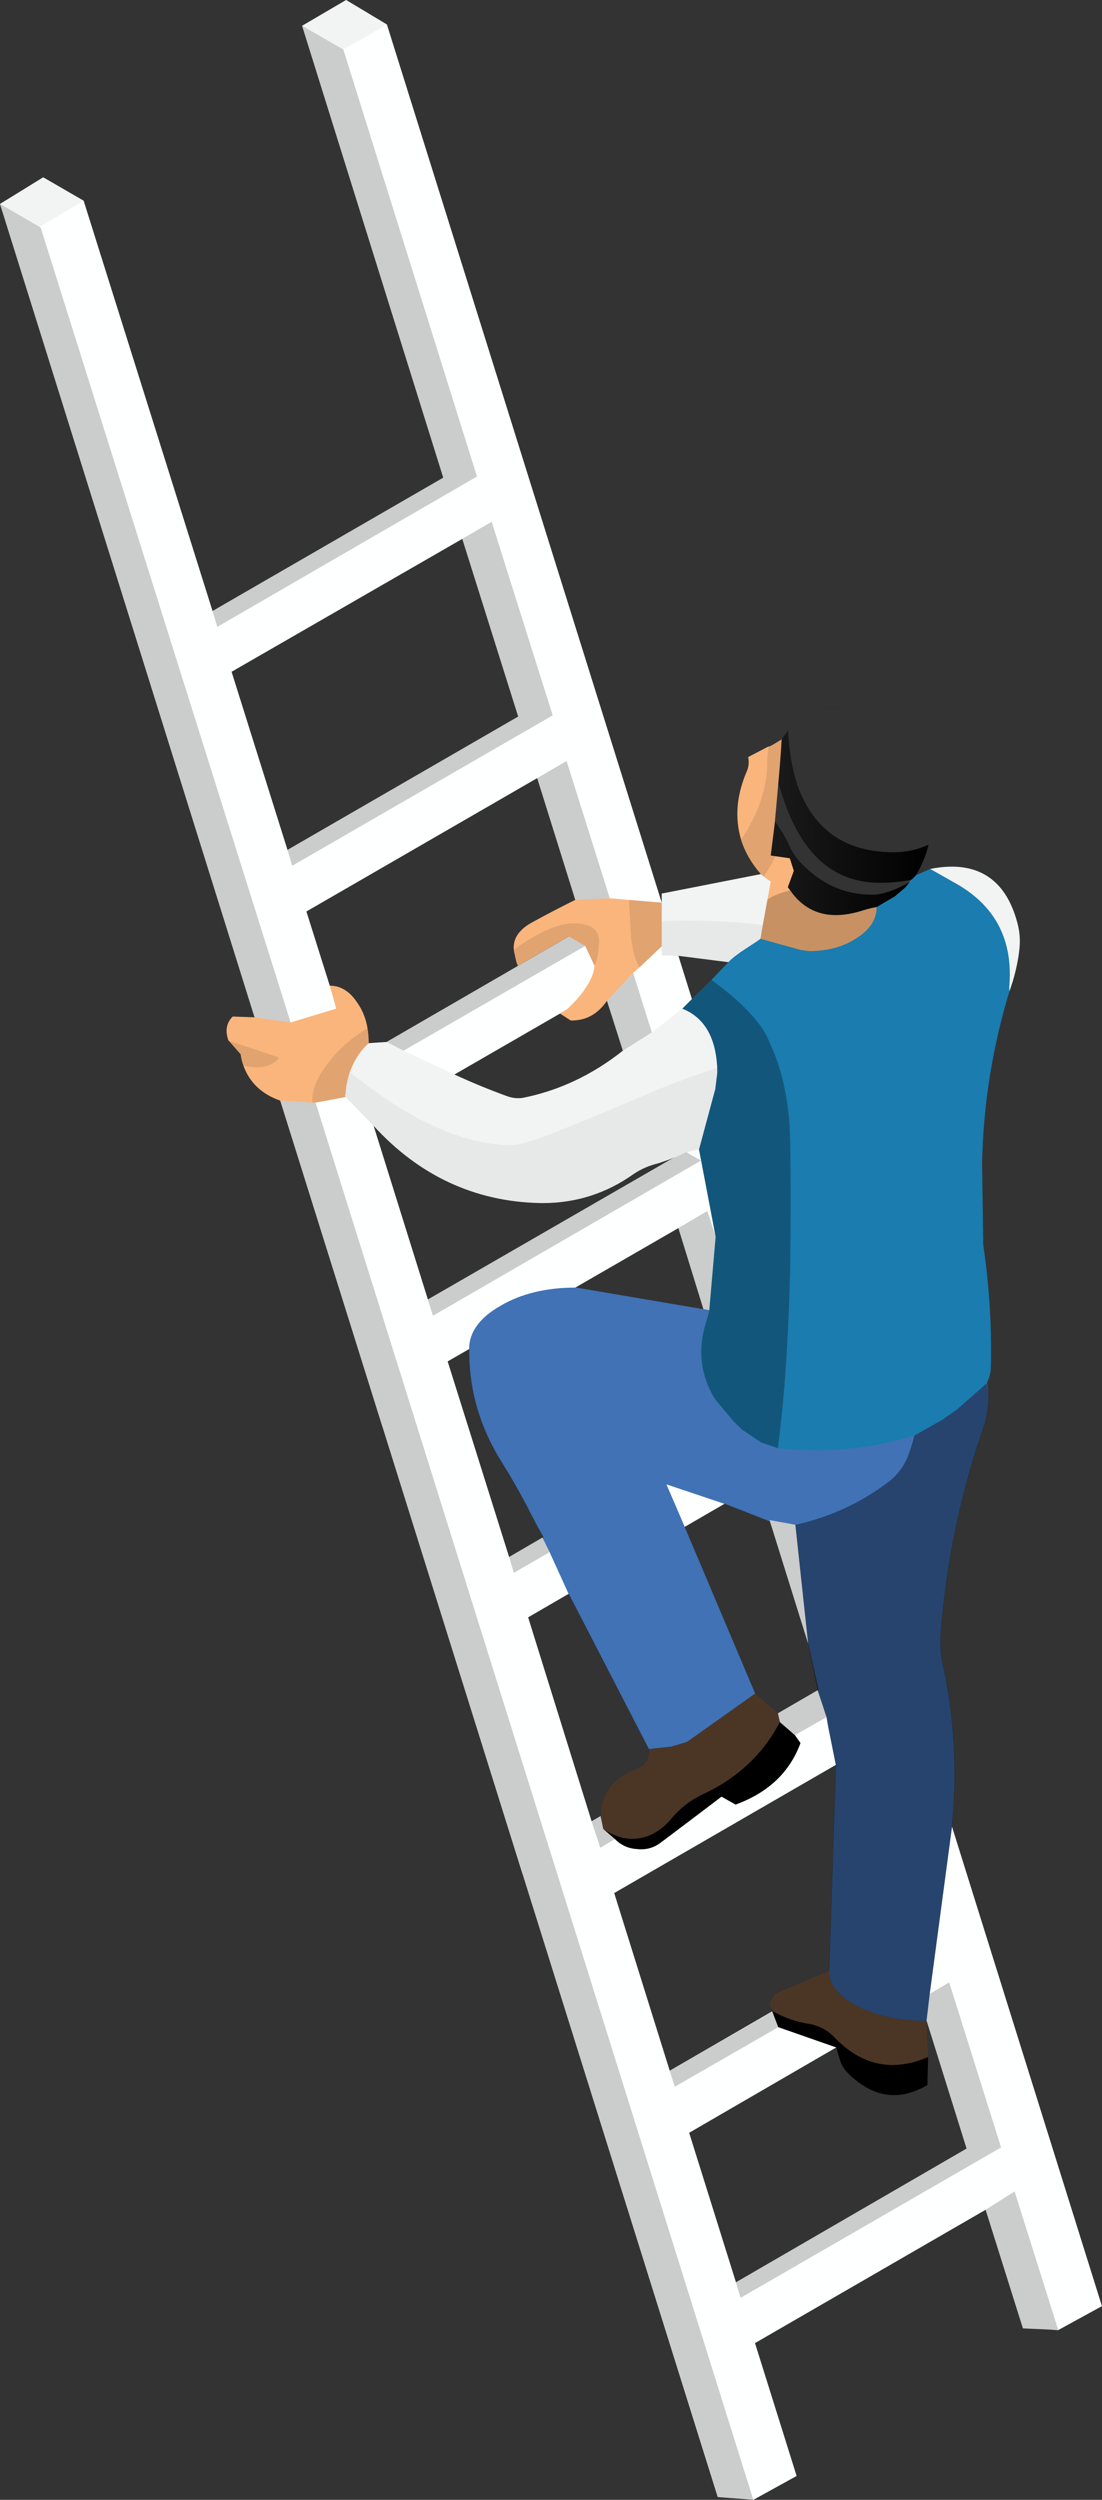 <?xml version="1.0" encoding="UTF-8" standalone="no"?><svg xmlns="http://www.w3.org/2000/svg" xmlns:xlink="http://www.w3.org/1999/xlink" fill="#000000" height="1252.1" preserveAspectRatio="xMidYMid meet" version="1" viewBox="-0.0 -0.0 552.4 1252.1" width="552.4" zoomAndPan="magnify"><rect x="-0.0" y="-0.0" width="552.4" height="1252.1" fill="#333333" stroke="none"/><g id="change1_1"><path d="M493.199,714.219c2.312-6.786,2.833-13.704,1.59-21.15l-0.147-0.886l-15.195,13.32l-7.352,5.144 l-13.732,7.72c-16.216,5.032-32.938,7.584-49.704,7.584c-6.269,0-12.638-0.358-18.933-1.067l-8.231-2.919l-9.503-6.497l-0.807-0.977 l-1.356-1.186l-1.755-1.746l-9.085-10.878c-7.29-11.711-8.804-24.61-4.505-38.329c0.28-0.83,0.444-1.661,0.603-2.465 c0.234-1.188,0.456-2.309,1.022-3.438l0.296-0.591l-3.979-0.768l0.202,0.659l-64.311-10.928l0.734-0.423l-1.916,0.022 c-14.208,0.167-26.511,3.261-36.561,9.19c-10.276,5.856-15.633,13.047-15.922,21.37l-0.031,0.898l0.591-0.339l0.021,2.215 c0.136,19.418,5.685,37.899,16.489,54.931c4.248,6.79,8.329,13.88,12.125,21.068l1.017,1.989c2.214,4.338,4.502,8.819,7.617,14.164 l-0.948,0.597l3.42,7.077l9.57,20.909l0.541-0.312l40.479,78.348l11.067-1.209l8.024-2.403l34.337-24.358l-0.487-0.431 l-35.327-83.454l0.478-0.277l-8.646-20.08l27.416,9.201l0.705-0.408l22.511,8.802l0.95,0.304l-0.064-0.203l11.718,2.171 l6.015,55.896l0.949,3.027l5.127,23.367l-0.913,0.549l4.295,13.277l0.043,0.106l4.75,23.746l0.58-0.343l-3.394,103.362l-0.585,0.209 l0.015,0.292c0.296,6.792,5.192,12.555,14.554,17.363c9.499,4.889,21.065,7.176,34.378,7.176h0.519l-0.025-0.507l0.438,0.23 l1.548-12.941l0.043-0.021l11.038-82.92l-0.466-1.489c2.852-26.989,1.303-54.261-4.602-81.052 c-1.058-5.026-1.394-10.183-0.998-15.328C474.163,782.882,481.452,747.905,493.199,714.219z" fill="#4072b5"/></g><g fill="#feffff" id="change2_1"><path d="M405.027 822.99L405.066 822.982 398.688 763.737 389.882 762.126 385.78 761.366 385.783 761.376 385.761 761.372z"/><path d="M332.661 470.013L332.661 469.986 318.386 483.307 318.389 483.301 318.382 483.31 304.246 501.216 312.224 526.284 327.727 521.129 327.731 521.146 343.061 509.198 346.847 500.432 340.066 478.749 332.661 470z"/><path d="M197.018 530.124L227.773 538.206 284.616 505.419 303.818 486.063 301.428 480.896 297.162 471.845 296.839 471.155 296.838 471.156 296.833 471.146 296.839 471.143 296.829 471.137 296.849 471.126 285.189 469.002 193.787 521.883 193.798 521.889 193.777 521.9 197.026 530.118 197.038 530.112 197.039 530.112z"/><path d="M552.371,1155.076l-40.163-128.291l-34.974-111.774l-0.006,0.042l-0.014-0.045l-11.18,83.649l-1.594,13.333 l20.084,64.172l-115.613,66.968l-23.457-74.878l73.724-42.745l-0.016-0.006l0.022-0.013l-22.702-14.769l-9.319-3.511h-0.002 l-0.008,0.184l-51.44,29.76l-27.828-88.973l111.103-64.204l-3.67-18.24l-0.885-5.594l0.228,0.006v0.062h-0.233l-3.784-11.31 l-0.78-2.249l-0.033-0.007l-0.021-0.024l-19.894,11.54l-2.987,4.38l7.556,6.572l0.012-0.008l2.782,3.947 c-11.933,12.51-11.046,20.66-26.998,26.598c-0.27,0-0.481,0.075-0.587,0.213l-6.971-3.972 c-11.204,8.508-21.285,16.113-30.82,23.249c-2.822,2.064-6.006,3.111-9.463,3.111c-0.729,0-1.483-0.046-2.243-0.137 c-4.201-0.244-7.871-1.914-10.933-4.968l-0.014,0.007l-0.005-0.004l0.018-0.011l-5.853-5.063l-2.019-0.945l-0.302-1.496 l-0.006,0.003l-0.004-0.021l-3.7,2.114l-0.831,0.47l-31.807-102.111l20.277-11.769l-8.896-19.518l-0.667-1.593h-0.001l-0.003,0.129 l0.023,0.054l-3.329-6.751l-0.252-0.432h-0.001l-0.009-0.074l-16.682,9.716l-30.806-97.953l10.751-6.188 c0-8.426,5.278-15.709,15.688-21.641c10.278-6.064,22.909-9.142,37.553-9.144l51.667-29.806l12.524,40.542l2.796,0.52l0.288,0.047 v-0.002l-0.032,0.004l7-36.185l-11.027-47.914c-3.305-0.042-7.785,1.207-11.337,3.167l-2.697,4.611L236.717,638.05l-22.232,12.812 l-27.221-87.051l-13.929-19.302l-13.538,2.508l-1.564,0.288l-0.03-0.095h-1.592l-16.139,4.062l219.323,699.421l14.486,1.111 l3.33,0.263l0.014,0.042l21.699-11.965l-20.869-66.551l115.613-66.78l18.696,59.411l13.341,0.581l4.355,0.304l-0.002,0.102h0.021 l0.005-0.091l0.004-0.056l0.006-0.008L552.371,1155.076z"/><path d="M144.111,425.685l-28.027-89.211l65.495-37.695c-3.544-9.799-8.26-19.193-13.564-28.239l-61.476,35.5 L41.935,100.558l-0.004,0.002l-0.003-0.009l0.007-0.004l-0.01-0.006l0.02-0.011L21.646,88.799l-13.662,8.43L0,102.141l0.009,0.009 l-0.016,0.009l127.609,407.415l21.603,5.836l20.292-5.891l2.792-0.868v-0.003l0.245-0.005l-0.677-1.778l-6.562-13.182 l-11.705-37.149l71.415-41.232c-4.257-9.57-9.041-18.936-14.258-28.096L144.111,425.685z"/><path d="M331.707,452.127L193.963,12.316l-0.004,0.002l-0.001-0.005l0.017-0.01l-0.009-0.006l0.02-0.011 L173.498-0.017l-22.069,12.936l70.761,226.336l-54.174,31.283c2.651,4.521-0.711,13.675,1.573,18.377 c2.286,4.706,10.219,4.96,11.992,9.862l50.15-28.864l28.025,88.99l-49.006,28.3c2.608,4.579-1.083,12.502,1.296,17.184 c2.381,4.684,10.833,6.126,12.961,10.912l44.266-25.558l0.009-0.003l19.094,61.007l15.032,3.913l9.751,0.786l11.885,0.988 l6.645-4.3l-0.002-0.008L331.707,452.127z"/><path d="M334.115 743.493L334.108 743.477 334.071 743.492 343.224 764.75 343.232 764.771 363.115 753.24 363.096 753.205 363.08 753.214z"/></g><g fill="#f9b57c" id="change3_1"><path d="M286.09,511.137l-5.391-3.481c0,0,3.075-1.668,3.896-2.449c14.294-13.597,13.318-21.667,13.318-21.667 l-4.559-9.738l-8.181-4.794l-25.546,14.801c-0.984-1.863-1.318-4.454-1.716-6.128l-0.246-1.067l-0.089-0.867 c-0.527-5.274,2.28-9.75,8.339-13.301c7.429-4.113,14.906-8.016,22.459-11.731l17.296-0.785l26.027,2.179l5.031,10.713 l-5.031,11.166l-11.145,10.547l-3.164,2.754L304.289,501.2c-4.513,6.644-10.418,9.937-17.695,9.937H286.09z"/><path d="M140.508,551.285c-9.118-3.13-15.439-9.035-18.481-17.484c-0.515-1.465-0.914-2.896-1.189-4.36 c-0.14-0.562-0.205-1.008-0.205-1.383l-6.163-7.007c-1.642-4.642-1.073-8.648,2.179-11.896l10.933,0.388l18.083,2.59l22.886-6.949 l-3.254-11.502c5.403,0,10.081,2.865,13.773,8.524c2.636,3.692,4.364,8.016,5.167,12.903c0.393,2.274,0.598,4.723,0.598,7.372 c0,6.619-4.744,10.299-6.555,15.726c-0.922,2.548-1.992,7.091-1.992,10.125c-0.141,0.562-2.931,1.115-2.931,1.115l-15.165,2.824 l-1.622,0.012L140.508,551.285z"/><path d="M402.727,479.044l-25.21-6.026l3.859-35.217c-4.665-5.321-8.052-11.168-9.915-17.262 c-3.211-11.016-2.227-22.207,2.789-33.996c1.03-2.227,1.312-4.723,0.785-7.359l10.336-5.38l-0.059,0.248l2.344-1.197l4.266-2.602 c-0.129,0.504-0.188,1.02-0.188,1.595c-0.398,6.75,9.846,54.064,9.846,54.064s35.588,28.799,37.849,28.4l0,0 c2.528,6.949-1.898,14.561-8.483,18.779c-6.563,4.337-14.555,6.539-23.767,6.551L402.727,479.044z"/></g><g><linearGradient gradientUnits="userSpaceOnUse" id="a" x1="331.699" x2="386.367" xlink:actuate="onLoad" xlink:show="other" xlink:type="simple" y1="459.873" y2="459.873"><stop offset="0" stop-color="#feffff"/><stop offset="1" stop-color="#feffff"/></linearGradient><path d="M340.066,478.746l-8.355-0.199l-0.012-30.985l49.699-9.75l1.547,1.325l3.422,2.461l-3.984,21.655 l-1.195,6.961c0,3.176-1.641,5.988-4.759,8.344c-3.14,2.215-6.937,3.352-11.25,3.375L340.066,478.746z" fill="url(#a)"/><linearGradient gradientUnits="userSpaceOnUse" id="b" x1="172.963" x2="362.809" xlink:actuate="onLoad" xlink:show="other" xlink:type="simple" y1="553.887" y2="553.887"><stop offset="0" stop-color="#feffff"/><stop offset="1" stop-color="#feffff"/></linearGradient><path d="M270.27,602.566c-32.392-0.785-60.341-13.815-83.063-38.754l-14.244-14.637 c0.134-0.961,0.199-1.522,0.339-2.027c0.012-0.727,0.053-1.312,0.205-2.004c0-1.207,0.152-1.782,0.393-2.379 c0.211-1.5,0.58-3,1.201-4.921l0.281-0.868l-0.053-0.035l0.656-1.348c1.998-5.18,4.975-9.587,8.848-13.102l8.971-0.598l8.543,4.371 l25.424,11.918c8.449,3.902,17.203,7.512,26.027,10.734c2.004,0.762,4.014,1.148,5.965,1.148c0.732,0,1.453-0.047,2.173-0.152 c18.118-3.574,35.016-11.531,50.297-23.661l14.508-9.14l15.293-11.929c12.438,0,19.438,13.461,20.773,30.032v2.66l-0.995,7.945 l-8.36,27.938l-3.062,1.983l-4.969,0.996l-1.406,0.398l-4.523,2.074l-2.719,0.996l-1.102,0.504l-5.766,1.992 c-4.431,1.032-8.613,2.849-12.316,5.356c-13.57,9.644-28.816,14.52-45.311,14.532L270.27,602.566z" fill="url(#b)"/><linearGradient gradientUnits="userSpaceOnUse" id="c" x1="466.229" x2="511.212" xlink:actuate="onLoad" xlink:show="other" xlink:type="simple" y1="465.264" y2="465.264"><stop offset="0" stop-color="#feffff"/><stop offset="1" stop-color="#feffff"/></linearGradient><path d="M466.229,435.222l0.024-0.012c3.844-0.738,7.512-1.125,10.874-1.125 c16.853,0,27.902,9.48,32.848,28.16c1.196,4.348,1.524,8.883,0.985,13.511c-0.75,6.821-2.613,14.368-4.945,20.685L466.229,435.222z" fill="url(#c)"/></g><g id="change4_1"><path d="M479.976,442.98l-13.71-7.758l-7.16,3.188c-0.13,0.129-19.677,15.902-19.677,15.902 c0,6.105-3.315,11.262-9.937,15.504c-6.633,4.372-14.578,6.551-23.848,6.551l-4.371-0.598l-20.074-5.555 c-3.683,2.804-12.041,7.291-16.09,11.719l-8.543,8.929c4.23,2.918,8.402,6.235,12.515,9.938c8.731,7.815,14.31,14.976,16.699,21.468 c5.427,11.391,8.731,24.844,9.927,40.348c0.398,4.898,0.598,17.754,0.598,38.555c0,13.382-0.07,24.258-0.199,32.589 c-0.528,22.677-1.524,43.067-2.988,61.231c-0.82,10.043-1.781,19.055-2.812,27.305c1.031-8.25,1.992-17.25,2.789-27.282 c1.465-18.163,2.461-38.555,2.987-61.229c0.13-8.333,0.199-19.207,0.199-32.59c0-20.801-0.199-33.656-0.597-38.555 c-1.184-15.504-4.5-28.957-9.926-40.348c-2.391-6.492-7.945-13.652-16.699-21.469c-4.113-3.691-8.262-7.02-12.516-9.925 l-9.738,9.539l-4.77,4.758c10.113,4.078,16.629,13.007,17.495,29.613v2.79l-0.995,7.945l-7.301,27.117l-0.844,3.083l8.344,43.734 l-3.188,36.75c-0.398,1.992-0.926,3.983-1.594,5.965c-4.359,13.91-2.836,26.836,4.582,38.754l9.14,10.934l1.794,1.78l1.383,1.207 l0.797,0.974l9.75,6.573l8.53,2.978v-0.012c23.098,2.59,46.021,0.516,68.767-6.551l13.711-7.746l7.359-5.169L494.484,693 c1.312-2.392,2.051-4.898,2.19-7.559c0.528-20.543-0.737-41.145-3.784-61.817l-0.586-40.347c0-0.375,0-0.844,0-1.372 c0.656-29.015,5.226-57.502,13.711-85.464c-0.141-1.195-0.141-2.321,0-3.375C507.598,470.671,498.914,453.984,479.976,442.98z" fill="#1a7caf"/></g><g><linearGradient gradientUnits="userSpaceOnUse" id="d" x1="386.313" x2="465.258" xlink:actuate="onLoad" xlink:show="other" xlink:type="simple" y1="1018.266" y2="1018.266"><stop offset="0" stop-color="#010000"/><stop offset="1" stop-color="#010000"/></linearGradient><path d="M448.126,1049.391c-8.063,0-15.88-3.774-23.228-11.191c-2.098-2.087-3.492-4.617-4.173-7.547 l-1.569-5.146l-29.051-10.159l-2.965-7.794c-1.665-3.104-0.691-6.21,1.816-9.304l26.624-11.109c0,6.855,4.817,12.809,14.31,17.684 c9.492,4.886,21.059,7.359,34.383,7.359l0.984,18.081l-0.398,14.11C459.516,1047.434,453.867,1049.391,448.126,1049.391z" fill="url(#d)"/><linearGradient gradientUnits="userSpaceOnUse" id="e" x1="301.09" x2="401.262" xlink:actuate="onLoad" xlink:show="other" xlink:type="simple" y1="887.238" y2="887.238"><stop offset="0" stop-color="#010000"/><stop offset="1" stop-color="#010000"/></linearGradient><path d="M321.398,926.273c-0.727,0-1.477-0.047-2.238-0.141c-4.231-0.258-7.863-1.934-10.91-4.98 l-5.859-5.074l-1.301-6.457c0.152-10.98,5.94-18.938,17.895-23.637c4.477-1.724,6.609-5.075,6.352-9.938l11.133-1.207l7.945-2.38 l34.195-24.258l11.319,9.938l1.021,4.417l7.535,6.551l2.777,3.949c-5.227,14.156-15.645,24.517-32.004,30.61l-0.233,0.082 l-0.188,0.176l-7.148-4.021l-0.633,0.47c-9.738,7.406-19.805,14.987-30.164,22.78C328.066,925.219,324.867,926.273,321.398,926.273 z" fill="url(#e)"/></g><g id="change5_1"><path d="M418.969,458.354c-9.516,0-17.203-4.171-22.863-12.374l-1.195-1.582l3.012-8.239l-2.016-6.281l-9.562-1.36 l2.016-16.16c0,0,1.301-14.039,1.711-19.289c0.727-7.722,1.266-14.484,1.664-21.234c0-0.563,0.07-1.067,0.188-1.594 c1.078-1.605,2.133-3.047,3.176-4.383c6.293-7.653,13.465-11.555,21.28-11.555c6.575,0,13.794,2.754,21.458,8.192 c11.859,8.425,20.414,19.454,25.43,32.777c3.259,8.683,4.159,17.274,2.659,25.547l-0.479,2.297 c-1.172,5.109-3.305,10.254-6.352,15.293l-1.488,1.512l-1.16,1.172l-2.508,3.293l-5.367,4.569l-9.152,5.356 c-2.285,0.41-4.453,0.926-6.551,1.593C427.876,457.535,423.199,458.354,418.969,458.354z" fill="#010000"/></g><g><linearGradient gradientUnits="userSpaceOnUse" id="f" x1="390.141" x2="465.445" xlink:actuate="onLoad" xlink:show="other" xlink:type="simple" y1="404.022" y2="404.022"><stop offset="0" stop-color="#feffff"/><stop offset="1" stop-color="#010000"/></linearGradient><path d="M395.098,365.859c0,0.668,0,1.325,0,1.981c0.668,9.551,2.191,17.953,4.57,25.254 c7.958,22.523,24.047,33.785,48.293,33.785c6.105,0,11.93-1.254,17.484-3.774c-1.172,5.168-3.305,10.266-6.352,15.305 c-0.141,0.129-0.258,0.316-0.398,0.598l-0.598,0.597l-0.785,0.998h-0.105c-5.285,1.053-10.677,1.582-16.195,1.582 c-22.793,0-38.884-13.981-48.293-41.931c-0.914-2.648-1.781-5.285-2.578-7.956v-0.188c0.656-6.75,1.195-13.523,1.594-20.273 c0-0.539,0.07-1.067,0.188-1.594C392.976,368.649,394.043,367.195,395.098,365.859z" fill="url(#f)" opacity="0.1"/><linearGradient gradientUnits="userSpaceOnUse" id="g" x1="386.344" x2="456.117" xlink:actuate="onLoad" xlink:show="other" xlink:type="simple" y1="434.863" y2="434.863"><stop offset="0" stop-color="#feffff"/><stop offset="1" stop-color="#010000"/></linearGradient><path d="M456.117,441.785l-2.18,2.602l-5.367,4.569l-9.142,5.356 c-2.261,0.398-4.453,0.926-6.562,1.593c-16.29,5.297-28.547,1.993-36.762-9.925c-0.398-0.539-0.785-1.067-1.207-1.594l3-8.168 l-1.992-6.398l-6.914-0.89c0.246-0.165-1.712-0.224-2.648-0.411l2.016-16.16c0-0.375,0-0.726,0-0.984l0.094,0.106 c2.73,3.562,5.156,7.628,7.242,12.222c2.132,4.9,6.164,9.681,12.117,14.309c8.484,6.75,18.293,10.137,29.413,10.137 C442.137,448.148,448.429,446.027,456.117,441.785z" fill="url(#g)" opacity="0.1"/></g><g><linearGradient gradientUnits="userSpaceOnUse" id="h" x1="301.102" x2="390.938" xlink:actuate="onLoad" xlink:show="other" xlink:type="simple" y1="884.607" y2="884.607"><stop offset="0" stop-color="#f9b57c"/><stop offset="1" stop-color="#f9b57c"/></linearGradient><path d="M302.391,916.078l-1.289-6.445c0.141-11.133,6.094-19.021,17.883-23.648 c4.5-1.734,6.621-5.039,6.352-9.938l11.133-1.207l7.945-2.38l34.195-24.258l11.319,9.938l1.009,4.37 c-8.356,16.032-21.212,28.091-38.555,36.177c-6.234,2.917-11.531,7.019-15.914,12.315 C327.199,922.02,314.179,924.293,302.391,916.078z" fill="url(#h)" opacity="0.3"/><linearGradient gradientUnits="userSpaceOnUse" id="i" x1="386.252" x2="465.258" xlink:actuate="onLoad" xlink:show="other" xlink:type="simple" y1="1010.72" y2="1010.72"><stop offset="0" stop-color="#f9b57c"/><stop offset="1" stop-color="#f9b57c"/></linearGradient><path d="M465.258,1030.265c-17.754,7.699-33.445,4.372-47.098-9.937 c-3.176-3.305-7.231-5.496-12.117-6.563c-6.621-0.925-12.926-3.105-18.879-6.551c-1.805-2.694-0.786-5.718,1.781-8.94 l26.636-11.133c0,6.891,4.771,12.785,14.31,17.684c9.538,4.91,21,7.359,34.383,7.359L465.258,1030.265z" fill="url(#i)" opacity="0.3"/><linearGradient gradientUnits="userSpaceOnUse" id="j" x1="302.391" x2="401.25" xlink:actuate="onLoad" xlink:show="other" xlink:type="simple" y1="894.396" y2="894.396"><stop offset="0" stop-color="#f9b57c"/><stop offset="1" stop-color="#f9b57c"/></linearGradient><linearGradient gradientUnits="userSpaceOnUse" id="k" x1="387.152" x2="465.258" xlink:actuate="onLoad" xlink:show="other" xlink:type="simple" y1="1028.295" y2="1028.295"><stop offset="0" stop-color="#f9b57c"/><stop offset="1" stop-color="#f9b57c"/></linearGradient></g><g><linearGradient gradientUnits="userSpaceOnUse" id="l" x1="395.098" x2="466.638" xlink:actuate="onLoad" xlink:show="other" xlink:type="simple" y1="390.591" y2="390.591"><stop offset="0" stop-color="#feffff"/><stop offset="1" stop-color="#feffff"/></linearGradient><path d="M465.445,423.104c-5.555,2.52-11.379,3.762-17.484,3.762 c-24.235,0-40.335-11.25-48.293-33.773c-2.379-7.29-3.902-15.703-4.57-25.254c0-0.656,0-1.312,0-1.981 c11.66-14.179,25.91-15.293,42.738-3.363c11.93,8.472,20.39,19.407,25.43,32.777C466.852,404.824,467.577,414.094,465.445,423.104z" fill="url(#l)" opacity="0.2"/><linearGradient gradientUnits="userSpaceOnUse" id="m" x1="388.453" x2="457.207" xlink:actuate="onLoad" xlink:show="other" xlink:type="simple" y1="420.211" y2="420.211"><stop offset="0" stop-color="#feffff"/><stop offset="1" stop-color="#feffff"/></linearGradient><path d="M388.453,411.48c0.621-6.445,1.184-12.844,1.688-19.195 c0.797,2.671,1.664,5.309,2.578,7.957c9.409,27.949,25.5,41.929,48.293,41.929c5.519,0,10.91-0.527,16.195-1.582l-1.09,1.183 c-7.688,4.254-13.98,6.364-18.867,6.364c-11.133,0-20.953-3.375-29.414-10.136c-5.977-4.653-10.009-9.411-12.129-14.309 C393.609,419.109,391.184,415.043,388.453,411.48z" fill="url(#m)" opacity="0.2"/></g><g><linearGradient gradientUnits="userSpaceOnUse" id="n" x1="331.699" x2="386.367" xlink:actuate="onLoad" xlink:show="other" xlink:type="simple" y1="459.873" y2="459.873"><stop offset="0" stop-color="#010000"/><stop offset="1" stop-color="#010000"/></linearGradient><path d="M340.066,478.746l-8.355-0.199l-0.012-30.985l49.699-9.75l1.547,1.325l3.422,2.461 l-3.984,21.655l-1.195,6.961c-5.303,3.62-11.579,6.152-16.009,11.719L340.066,478.746z" fill="url(#n)" opacity="0.05"/><linearGradient gradientUnits="userSpaceOnUse" id="o" x1="172.963" x2="359.53" xlink:actuate="onLoad" xlink:show="other" xlink:type="simple" y1="553.887" y2="553.887"><stop offset="0" stop-color="#010000"/><stop offset="1" stop-color="#010000"/></linearGradient><path d="M270.27,602.566c-32.392-0.785-60.341-13.815-83.063-38.754l-14.244-14.637 c0.134-0.961,0.199-1.522,0.339-2.027c0.012-0.727,0.053-1.312,0.205-2.004c0-1.207,0.152-1.782,0.393-2.379 c0.211-1.5,0.58-3,1.201-4.921l0.281-0.868l-0.053-0.035l0.656-1.348c1.998-5.18,4.975-9.587,8.848-13.102l8.971-0.598l8.543,4.371 l25.424,11.918c8.449,3.902,17.203,7.512,26.027,10.734c2.004,0.762,4.014,1.148,5.965,1.148c0.732,0,1.453-0.047,2.173-0.152 c18.118-3.574,35.016-11.531,50.297-23.661l14.508-9.14l15.293-11.929c10.348,3.48,16.23,13.323,17.495,29.754v2.66l-0.995,7.945 l-7.301,27.117l-0.844,3.083l-4.969,0.996l-1.406,0.398l-4.523,2.074l-2.719,0.996l-1.102,0.504l-5.766,1.992 c-4.431,1.032-8.613,2.849-12.316,5.356c-13.57,9.644-28.816,14.52-45.311,14.532L270.27,602.566z" fill="url(#o)" opacity="0.05"/><linearGradient gradientUnits="userSpaceOnUse" id="p" x1="466.229" x2="511.212" xlink:actuate="onLoad" xlink:show="other" xlink:type="simple" y1="464.818" y2="464.818"><stop offset="0" stop-color="#010000"/><stop offset="1" stop-color="#010000"/></linearGradient><path d="M505.922,495.503c-0.047-0.854-0.023-1.663,0.082-2.437 c1.57-22.313-7.195-39.128-26.051-50.085l-13.724-7.758l0.024-0.012c3.844-0.738,7.512-1.125,10.874-1.125 c16.853,0,27.902,9.48,32.848,28.16c1.196,4.348,1.524,8.883,0.985,13.511c-0.75,6.821-2.297,13.478-4.629,19.794L505.922,495.503z" fill="url(#p)" opacity="0.05"/><linearGradient gradientUnits="userSpaceOnUse" id="q" x1="331.699" x2="382.383" xlink:actuate="onLoad" xlink:show="other" xlink:type="simple" y1="471.522" y2="471.522"><stop offset="0" stop-color="#010000"/><stop offset="1" stop-color="#010000"/></linearGradient><path d="M331.699,473.988V461.46c9.152-0.527,19.605-0.458,31.406,0.199 c6.62,0.398,13.043,0.926,19.277,1.593l-1.195,6.961c-3.671,2.601-13.664,8.514-16.09,11.719l-25.031-3.188l-8.355-0.199v-4.559 H331.699z" fill="url(#q)" opacity="0.05"/><linearGradient gradientUnits="userSpaceOnUse" id="r" x1="173.098" x2="359.53" xlink:actuate="onLoad" xlink:show="other" xlink:type="simple" y1="568.698" y2="568.698"><stop offset="0" stop-color="#010000"/><stop offset="1" stop-color="#010000"/></linearGradient><path d="M350.32,575.988c-3.035-0.059-7.008,1.616-11.062,3.328l-3.586,1.395l-5.766,1.992 c-4.5,1.055-8.602,2.849-12.316,5.356c-14.191,10.079-29.953,14.906-47.303,14.508c-32.596-0.785-60.274-13.722-83.08-38.754 l-13.904-14.297c-0.134-0.258-0.205-0.457-0.205-0.598c0-0.667,0.059-1.254,0.205-1.781c0-0.668,0.059-1.325,0.205-1.992v-0.199 c0-0.142,0-0.258,0-0.398c0-0.528,0.128-1.125,0.393-1.782c0.264-1.992,0.732-3.902,1.395-5.754 c6.229,4.898,11.854,9.071,16.892,12.516c23.449,16.031,44.988,24.046,64.6,24.046c3.973,0,13.904-3.258,29.807-9.75 c9.41-3.832,25.102-10.382,47.098-19.664c9.809-3.844,18.422-6.96,25.839-9.352v2.79l-1.852,11.566L350.32,575.988z" fill="url(#r)" opacity="0.05"/><linearGradient gradientUnits="userSpaceOnUse" id="s" x1="381.199" x2="439.429" xlink:actuate="onLoad" xlink:show="other" xlink:type="simple" y1="461.174" y2="461.174"><stop offset="0" stop-color="#010000"/><stop offset="1" stop-color="#010000"/></linearGradient><path d="M439.429,454.312c0,6.105-3.315,11.262-9.937,15.504 c-6.633,4.372-14.578,6.551-23.848,6.551l-4.371-0.598l-20.074-5.555l1.184-6.961l2.191-12.128v-0.386l0.104-0.105 c0.095-0.094,0.188-0.199,0.282-0.293c3.188-1.981,6.891-3.435,11.145-4.359c8.215,11.918,20.472,15.234,36.762,9.925 C434.976,455.238,437.168,454.71,439.429,454.312z" fill="url(#s)" opacity="0.2"/><linearGradient gradientUnits="userSpaceOnUse" id="t" x1="371.461" x2="391.922" xlink:actuate="onLoad" xlink:show="other" xlink:type="simple" y1="404.636" y2="404.636"><stop offset="0" stop-color="#010000"/><stop offset="1" stop-color="#010000"/></linearGradient><path d="M388.547,429.269c-1.863,3.727-3.773,6.949-5.767,9.75l-1.382-1.207 c-4.771-5.414-8.086-11.191-9.938-17.273c0.129-0.141,0.258-0.27,0.398-0.398c8.484-13.113,12.715-25.711,12.715-37.758 c0-3.305,0.27-6.165,0.785-8.555l6.562-3.575c-0.142,0.528-0.188,1.055-0.188,1.595c-0.398,6.75-0.938,13.511-1.606,20.273v0.188 c-0.502,6.34-1.065,12.75-1.699,19.195l-0.069-0.128c0,0.258,0,0.61,0,0.984l-2.016,16.16 C386.297,429.2,388.617,428.438,388.547,429.269z" fill="url(#t)" opacity="0.1"/><linearGradient gradientUnits="userSpaceOnUse" id="u" x1="114.679" x2="139.728" xlink:actuate="onLoad" xlink:show="other" xlink:type="simple" y1="527.941" y2="527.941"><stop offset="0" stop-color="#010000"/><stop offset="1" stop-color="#010000"/></linearGradient><path d="M114.679,521.285c6.493,2.132,14.837,4.898,25.049,8.344 c-0.673,1.465-2.056,2.66-4.177,3.585c-2.116,0.926-4.441,1.383-6.961,1.383c-2.126-0.129-4.307-0.387-6.551-0.786 c-0.526-1.464-0.925-2.907-1.201-4.371c-0.134-0.528-0.205-0.985-0.205-1.383L114.679,521.285z" fill="url(#u)" opacity="0.1"/><linearGradient gradientUnits="userSpaceOnUse" id="v" x1="315.398" x2="331.699" xlink:actuate="onLoad" xlink:show="other" xlink:type="simple" y1="467.625" y2="467.625"><stop offset="0" stop-color="#010000"/><stop offset="1" stop-color="#010000"/></linearGradient><path d="M331.699,461.46v12.528l-11.122,10.535c-1.862-2.918-3.257-7.628-4.171-14.12 l-1.008-17.099c0-0.785,0-1.651,0-2.578l16.301,1.383V461.46z" fill="url(#v)" opacity="0.1"/><linearGradient gradientUnits="userSpaceOnUse" id="w" x1="257.578" x2="300.305" xlink:actuate="onLoad" xlink:show="other" xlink:type="simple" y1="473.138" y2="473.138"><stop offset="0" stop-color="#010000"/><stop offset="1" stop-color="#010000"/></linearGradient><path d="M293.344,473.789l-8.145-4.758l-25.571,14.777c-1.33-2.519-1.787-5.765-2.051-8.039 c1.993-1.582,4.629-3.364,7.946-5.355c8.748-5.297,16.031-7.945,21.861-7.945c6.498,0,10.529,1.723,12.123,5.168 c0.797,1.852,0.996,3.844,0.598,5.965c0,3.972-0.738,7.289-2.191,9.937L293.344,473.789z" fill="url(#w)" opacity="0.1"/><linearGradient gradientUnits="userSpaceOnUse" id="x" x1="156.609" x2="184.833" xlink:actuate="onLoad" xlink:show="other" xlink:type="simple" y1="533.689" y2="533.689"><stop offset="0" stop-color="#010000"/><stop offset="1" stop-color="#010000"/></linearGradient><path d="M184.833,522.48c-4.5,4.102-7.681,8.941-9.539,14.508 c-0.663,1.84-1.13,3.762-1.395,5.754c-0.264,0.667-0.393,1.254-0.393,1.781c0,0.141,0,0.258,0,0.398v0.199 c-0.134,0.668-0.205,1.325-0.205,1.992c-0.134,0.528-0.205,1.125-0.205,1.782c0,0.141,0.059,0.328,0.205,0.598l-15.112,2.777 h-1.582c0-0.667,0-1.254,0-1.781c0-5.039,2.391-10.746,7.155-17.085c4.364-5.965,9.597-11.075,15.703-15.305 c1.716-1.195,3.315-2.192,4.769-2.989C184.628,517.383,184.833,519.832,184.833,522.48z" fill="url(#x)" opacity="0.1"/><linearGradient gradientUnits="userSpaceOnUse" id="y" x1="398.695" x2="495.542" xlink:actuate="onLoad" xlink:show="other" xlink:type="simple" y1="852.586" y2="852.586"><stop offset="0" stop-color="#010000"/><stop offset="1" stop-color="#010000"/></linearGradient><path d="M415.581,987.141l3.388-103.148l-4.781-23.848l-4.36-13.512l-4.769-23.66 l-6.363-59.227c17.895-3.985,33.855-11.461,47.895-22.465c3.445-2.906,6.176-6.562,8.145-10.934 c1.465-3.574,2.648-7.337,3.586-11.309l0.387-0.211l13.722-7.746l7.36-5.169L494.484,693c1.734,6.75,1.336,13.84-1.195,21.257 c-11.789,33.786-19.009,68.427-21.656,103.935c-0.398,5.18-0.059,10.277,0.995,15.305c5.966,27.035,7.489,54.199,4.571,81.492 l-11.133,83.66l-1.582,13.324l-0.211,0.199c-13.383,0-24.845-2.449-34.383-7.36C420.352,999.926,415.581,994.031,415.581,987.141z" fill="url(#y)" opacity="0.4"/><linearGradient gradientUnits="userSpaceOnUse" id="z" x1="494.086" x2="530.461" xlink:actuate="onLoad" xlink:show="other" xlink:type="simple" y1="1132.318" y2="1132.318"><stop offset="0" stop-color="#010000"/><stop offset="1" stop-color="#010000"/></linearGradient><path d="M494.086 1106.777L508.594 1097.637 530.461 1167 512.766 1166.202z" fill="url(#z)" opacity="0.2"/><linearGradient gradientUnits="userSpaceOnUse" id="A" x1="140.508" x2="377.613" xlink:actuate="onLoad" xlink:show="other" xlink:type="simple" y1="901.682" y2="901.682"><stop offset="0" stop-color="#010000"/><stop offset="1" stop-color="#010000"/></linearGradient><path d="M158.203 552.293L377.613 1252.065 359.929 1250.672 261.943 938.858 261.943 938.25 191.191 713.484 195.955 716.062 191.384 713.484 140.508 551.297 156.609 552.293 158.203 552.293z" fill="url(#A)" opacity="0.2"/><linearGradient gradientUnits="userSpaceOnUse" id="B" x1="0.012" x2="145.687" xlink:actuate="onLoad" xlink:show="other" xlink:type="simple" y1="307.143" y2="307.143"><stop offset="0" stop-color="#010000"/><stop offset="1" stop-color="#010000"/></linearGradient><path d="M20.478 114.257L145.687 512.145 127.605 509.554 70.366 327.304 70.16 326.519 0.012 102.141 19.88 113.66z" fill="url(#B)" opacity="0.2"/><linearGradient gradientUnits="userSpaceOnUse" id="C" x1="106.535" x2="239.098" xlink:actuate="onLoad" xlink:show="other" xlink:type="simple" y1="163.453" y2="163.453"><stop offset="0" stop-color="#010000"/><stop offset="1" stop-color="#010000"/></linearGradient><path d="M172.113 24.82L239.098 238.675 108.92 313.992 106.535 306.047 222.199 239.273 151.447 12.914z" fill="url(#C)" opacity="0.2"/><linearGradient gradientUnits="userSpaceOnUse" id="D" x1="269.303" x2="305.672" xlink:actuate="onLoad" xlink:show="other" xlink:type="simple" y1="415.951" y2="415.951"><stop offset="0" stop-color="#010000"/><stop offset="1" stop-color="#010000"/></linearGradient><path d="M269.303 389.718L284.016 381.175 305.672 449.941 288.376 450.726z" fill="url(#D)" opacity="0.2"/><linearGradient gradientUnits="userSpaceOnUse" id="E" x1="340.066" x2="358.758" xlink:actuate="onLoad" xlink:show="other" xlink:type="simple" y1="631.389" y2="631.389"><stop offset="0" stop-color="#010000"/><stop offset="1" stop-color="#010000"/></linearGradient><path d="M355.559 656.227L352.581 655.641 340.066 615.094 354.575 606.551 358.758 619.464z" fill="url(#E)" opacity="0.2"/><linearGradient gradientUnits="userSpaceOnUse" id="F" x1="214.447" x2="351.376" xlink:actuate="onLoad" xlink:show="other" xlink:type="simple" y1="618.082" y2="618.082"><stop offset="0" stop-color="#010000"/><stop offset="1" stop-color="#010000"/></linearGradient><path d="M339.258 579.316L344.026 577.137 345.82 578.133 351.376 581.308 217.031 659.027 214.447 650.883 337.57 579.925 339.258 579.316z" fill="url(#F)" opacity="0.2"/><linearGradient gradientUnits="userSpaceOnUse" id="G" x1="385.78" x2="405.047" xlink:actuate="onLoad" xlink:show="other" xlink:type="simple" y1="792.176" y2="792.176"><stop offset="0" stop-color="#010000"/><stop offset="1" stop-color="#010000"/></linearGradient><path d="M398.684 763.757L405.047 822.984 385.78 761.366z" fill="url(#G)" opacity="0.2"/><linearGradient gradientUnits="userSpaceOnUse" id="H" x1="389.929" x2="414.175" xlink:actuate="onLoad" xlink:show="other" xlink:type="simple" y1="857.859" y2="857.859"><stop offset="0" stop-color="#010000"/><stop offset="1" stop-color="#010000"/></linearGradient><path d="M409.805 846.633L414.175 860.145 398.484 869.086 390.938 862.523 389.929 858.152z" fill="url(#H)" opacity="0.2"/><linearGradient gradientUnits="userSpaceOnUse" id="I" x1="368.859" x2="501.82" xlink:actuate="onLoad" xlink:show="other" xlink:type="simple" y1="1071.914" y2="1071.914"><stop offset="0" stop-color="#010000"/><stop offset="1" stop-color="#010000"/></linearGradient><path d="M466.055 998.659L475.805 992.918 501.82 1075.594 371.25 1150.909 368.859 1143.152 484.535 1076.18 464.461 1011.984z" fill="url(#I)" opacity="0.2"/><linearGradient gradientUnits="userSpaceOnUse" id="J" x1="296.519" x2="308.25" xlink:actuate="onLoad" xlink:show="other" xlink:type="simple" y1="917.578" y2="917.578"><stop offset="0" stop-color="#010000"/><stop offset="1" stop-color="#010000"/></linearGradient><path d="M302.391 916.078L308.25 921.152 300.891 925.523 296.52 912.21 301.09 909.633z" fill="url(#J)" opacity="0.2"/><linearGradient gradientUnits="userSpaceOnUse" id="K" x1="335.684" x2="390.141" xlink:actuate="onLoad" xlink:show="other" xlink:type="simple" y1="1026.393" y2="1026.393"><stop offset="0" stop-color="#010000"/><stop offset="1" stop-color="#010000"/></linearGradient><path d="M335.684 1037.227L387.164 1007.612 390.141 1015.358 338.273 1045.172z" fill="url(#K)" opacity="0.2"/><linearGradient gradientUnits="userSpaceOnUse" id="L" x1="144.094" x2="277.055" xlink:actuate="onLoad" xlink:show="other" xlink:type="simple" y1="347.484" y2="347.484"><stop offset="0" stop-color="#010000"/><stop offset="1" stop-color="#010000"/></linearGradient><path d="M144.094 425.695L259.764 358.921 231.744 269.895 246.451 261.328 277.055 358.312 146.478 433.641z" fill="url(#L)" opacity="0.2"/><linearGradient gradientUnits="userSpaceOnUse" id="M" x1="193.787" x2="293.344" xlink:actuate="onLoad" xlink:show="other" xlink:type="simple" y1="497.631" y2="497.631"><stop offset="0" stop-color="#010000"/><stop offset="1" stop-color="#010000"/></linearGradient><path d="M285.199 469.019L293.344 473.777 202.33 526.242 193.787 521.883z" fill="url(#M)" opacity="0.2"/><linearGradient gradientUnits="userSpaceOnUse" id="N" x1="255.187" x2="275.455" xlink:actuate="onLoad" xlink:show="other" xlink:type="simple" y1="778.945" y2="778.945"><stop offset="0" stop-color="#010000"/><stop offset="1" stop-color="#010000"/></linearGradient><path d="M275.455 777.469L257.578 787.793 255.187 779.836 271.893 770.098z" fill="url(#N)" opacity="0.2"/><linearGradient gradientUnits="userSpaceOnUse" id="O" x1="342.035" x2="396.28" xlink:actuate="onLoad" xlink:show="other" xlink:type="simple" y1="608.144" y2="608.144"><stop offset="0" stop-color="#010000"/><stop offset="1" stop-color="#010000"/></linearGradient><path d="M389.929,725.391l-8.53-2.978l-9.75-6.573l-0.797-0.974l-1.383-1.207l-1.794-1.78 l-9.14-10.934c-7.418-11.918-8.941-24.844-4.582-38.754c0.668-1.981,1.195-3.973,1.594-5.965l3.188-36.75l-8.344-43.734 l0.844-3.083l7.301-27.117l0.995-7.945v-2.79c-0.866-16.606-7.382-25.535-17.495-29.613l4.77-4.758l9.738-9.539 c4.254,2.905,8.402,6.234,12.516,9.925c8.754,7.817,14.309,14.978,16.699,21.469c5.426,11.391,8.742,24.844,9.926,40.348 c0.397,4.898,0.597,17.754,0.597,38.555c0,13.383-0.069,24.257-0.199,32.59c-0.526,22.675-1.522,43.066-2.987,61.229 C392.191,706.253,391.126,716.391,389.929,725.391z" fill="url(#O)" opacity="0.3"/><linearGradient gradientUnits="userSpaceOnUse" id="P" x1="0" x2="41.935" xlink:actuate="onLoad" xlink:show="other" xlink:type="simple" y1="101.238" y2="101.238"><stop offset="0" stop-color="#010000"/><stop offset="1" stop-color="#010000"/></linearGradient><path d="M41.935 100.547L20.268 113.46 19.87 113.66 0 102.141 21.656 88.816z" fill="url(#P)" opacity="0.05"/><linearGradient gradientUnits="userSpaceOnUse" id="Q" x1="151.447" x2="193.975" xlink:actuate="onLoad" xlink:show="other" xlink:type="simple" y1="12.41" y2="12.41"><stop offset="0" stop-color="#010000"/><stop offset="1" stop-color="#010000"/></linearGradient><path d="M193.975 12.304L172.113 24.82 151.447 12.914 173.508 0z" fill="url(#Q)" opacity="0.05"/><linearGradient gradientUnits="userSpaceOnUse" id="R" x1="304.266" x2="326.742" xlink:actuate="onLoad" xlink:show="other" xlink:type="simple" y1="506.777" y2="506.777"><stop offset="0" stop-color="#010000"/><stop offset="1" stop-color="#010000"/></linearGradient><path d="M312.234 526.253L326.742 517.113 317.391 487.301 304.266 501.21z" fill="url(#R)" opacity="0.2"/></g></svg>